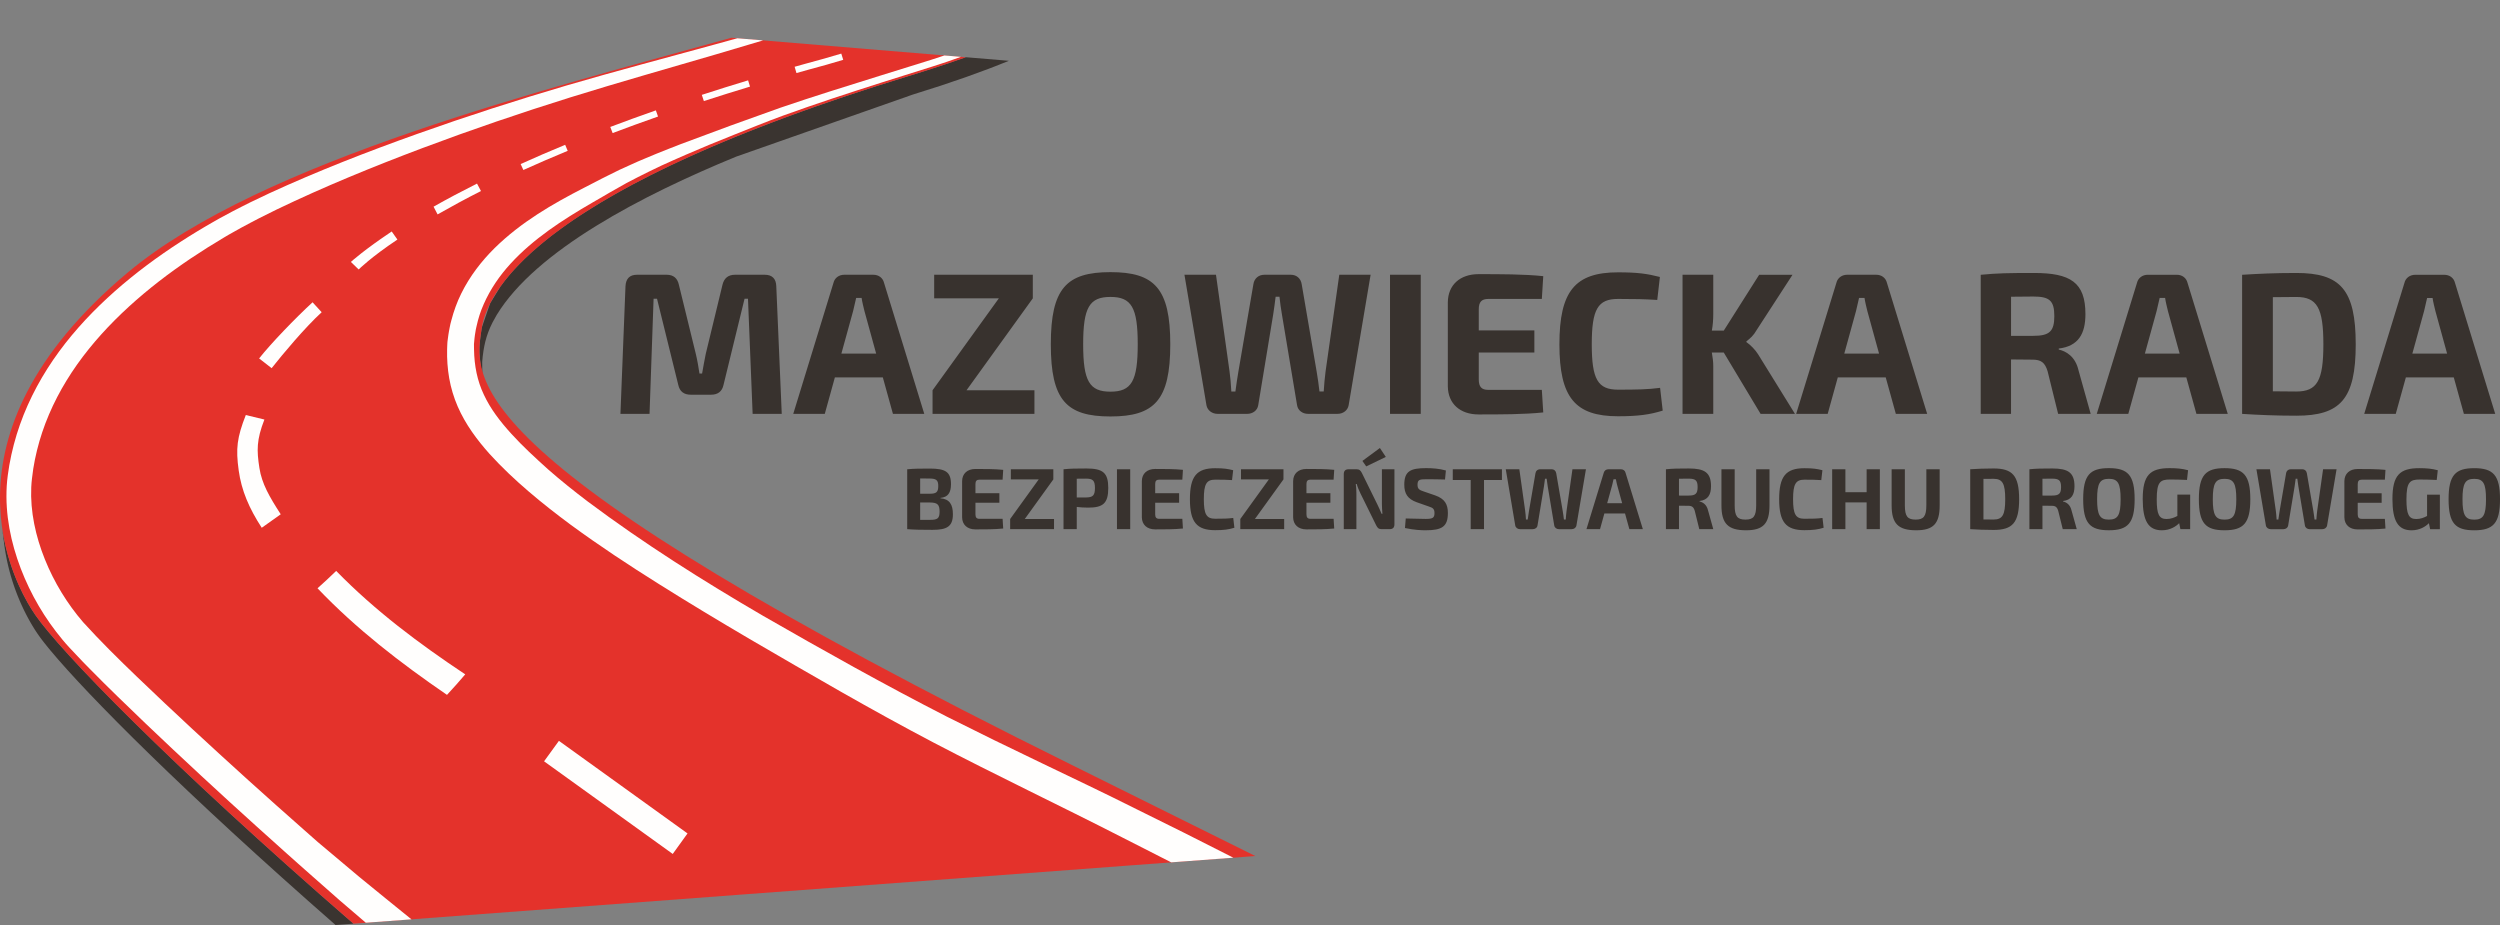 <?xml version="1.0" encoding="UTF-8" standalone="no"?>
<svg
   version="1.1"
   width="150pt"
   height="55.5pt"
   id="svg33"
   viewBox="0 0 150 55.5"
   sodipodi:docname="zal_do_Uchwaly_nr_2_2018_logotypMRBRD.cdr"
   xmlns:inkscape="http://www.inkscape.org/namespaces/inkscape"
   xmlns:sodipodi="http://sodipodi.sourceforge.net/DTD/sodipodi-0.dtd"
   xmlns="http://www.w3.org/2000/svg"
   xmlns:svg="http://www.w3.org/2000/svg">
  <rect x="0" y="0" width="150" height="55.5" fill="#808080" stroke="none"/>
  <defs
     id="defs37" />
  <sodipodi:namedview
     id="namedview35"
     pagecolor="#ffffff"
     bordercolor="#000000"
     borderopacity="0.25"
     inkscape:showpageshadow="2"
     inkscape:pageopacity="0.0"
     inkscape:pagecheckerboard="0"
     inkscape:deskcolor="#d1d1d1"
     inkscape:document-units="pt" />
  <path
     d="m -222.5,-393.64 v 134.702 h 95.244 v -134.702 z"
     style="fill:#000000;fill-opacity:0;fill-rule:evenodd"
     id="path2" />
  <g
     id="Layer1000">
    <path
       d="M 54.513,4.563 C 54.909,4.442 55.292,4.322 55.664,4.203 l 0.004,-0.002 c 0.816,-0.261 1.575,-0.517 2.279,-0.768 l 2.585,0.215 c -1.545,0.636 -3.444,1.313 -5.77,2.028 l -10.597,3.724 c -5.622,2.31 -12.001,5.615 -14.363,9.498 l -0.248,0.445 c -0.405,0.796 -0.547,1.489 -0.622,2.366 l 0.007,0.951 C 28.738,21.087 28.689,21.084 28.905,19.666 l 0.503,-1.466 0.622,-1.014 c 1.324,-1.862 3.573,-3.54 5.505,-4.723 l 0.52,-0.319 c 0.14,-0.084 0.282,-0.168 0.427,-0.252 l 0.076,-0.044 c 0.119,-0.069 0.239,-0.138 0.361,-0.207 l 0.126,-0.071 c 0.107,-0.06 0.215,-0.12 0.324,-0.181 l 0.152,-0.084 c 0.116,-0.063 0.234,-0.127 0.352,-0.191 l 0.116,-0.062 c 0.328,-0.175 0.668,-0.351 1.02,-0.529 l 0.079,-0.039 c 0.147,-0.074 0.295,-0.148 0.446,-0.222 l 0.15,-0.073 c 0.135,-0.066 0.27,-0.132 0.408,-0.198 l 0.151,-0.072 C 40.392,9.85 40.542,9.779 40.694,9.708 L 40.814,9.652 c 0.183,-0.085 0.368,-0.17 0.556,-0.255 L 41.407,9.38 C 41.614,9.286 41.824,9.192 42.038,9.098 L 42.09,9.075 C 42.279,8.992 42.471,8.908 42.666,8.824 l 0.147,-0.063 c 0.168,-0.072 0.337,-0.144 0.509,-0.216 L 43.484,8.477 C 43.664,8.402 43.846,8.327 44.029,8.251 L 44.162,8.197 c 0.207,-0.084 0.417,-0.169 0.629,-0.254 L 44.863,7.914 C 45.344,7.722 45.84,7.529 46.351,7.335 L 46.471,7.29 C 46.679,7.211 46.891,7.132 47.104,7.053 L 47.29,6.984 C 47.496,6.908 47.705,6.832 47.916,6.755 l 0.164,-0.059 c 0.239,-0.086 0.481,-0.173 0.726,-0.259 L 48.888,6.408 C 49.441,6.213 50.01,6.017 50.593,5.821 L 50.797,5.753 C 51.018,5.679 51.24,5.605 51.465,5.531 l 0.256,-0.084 C 51.941,5.375 52.164,5.303 52.389,5.23 L 52.625,5.154 C 52.872,5.075 53.123,4.996 53.376,4.917 L 53.55,4.862 c 0.317,-0.099 0.638,-0.199 0.963,-0.298 z"
       style="fill:#3a3430;fill-rule:evenodd"
       id="path4" />
    <path
       d="m 44.103,16.485 c -0.412,0 -0.655,0.206 -0.752,0.593 l -1.007,4.161 c -0.085,0.399 -0.146,0.786 -0.218,1.173 h -0.158 c -0.061,-0.387 -0.121,-0.774 -0.218,-1.173 l -1.019,-4.161 c -0.085,-0.387 -0.328,-0.593 -0.728,-0.593 h -1.783 c -0.449,0 -0.667,0.242 -0.691,0.69 l -0.303,7.657 h 1.746 l 0.243,-6.907 h 0.206 l 1.274,5.165 c 0.085,0.399 0.34,0.593 0.752,0.593 h 1.213 c 0.412,0 0.667,-0.194 0.752,-0.593 L 44.673,17.925 h 0.206 l 0.279,6.907 h 1.747 L 46.577,17.175 c -0.012,-0.448 -0.243,-0.69 -0.691,-0.69 z m 8.866,6.157 0.607,2.189 h 1.88 L 53.042,16.969 C 52.969,16.667 52.715,16.485 52.399,16.485 h -1.747 c -0.303,0 -0.57,0.181 -0.643,0.484 l -2.414,7.862 h 1.892 l 0.606,-2.189 z m -0.4,-1.427 h -2.086 l 0.704,-2.552 c 0.061,-0.254 0.121,-0.532 0.182,-0.786 h 0.328 c 0.036,0.254 0.109,0.532 0.17,0.786 z m 9.497,2.201 h -4.075 l 3.978,-5.516 v -1.415 h -5.919 v 1.415 h 3.881 l -3.978,5.516 v 1.415 h 6.113 z m 4.561,-7.088 c -2.644,0 -3.578,0.98 -3.578,4.33 0,3.35 0.934,4.33 3.578,4.33 2.644,0 3.59,-0.98 3.59,-4.33 0,-3.351 -0.946,-4.33 -3.59,-4.33 z m 0,1.488 c 1.261,0 1.637,0.629 1.637,2.842 0,2.214 -0.376,2.842 -1.637,2.842 -1.261,0 -1.637,-0.629 -1.637,-2.842 0,-2.213 0.376,-2.842 1.637,-2.842 z m 15.61,-1.331 h -1.88 l -0.825,5.818 c -0.049,0.363 -0.085,0.798 -0.109,1.185 H 79.168 C 79.132,23.114 79.059,22.679 78.999,22.292 l -0.897,-5.237 c -0.049,-0.339 -0.303,-0.569 -0.643,-0.569 h -1.601 c -0.352,0 -0.606,0.23 -0.655,0.569 l -0.897,5.225 c -0.061,0.375 -0.133,0.81 -0.182,1.21 h -0.243 c -0.024,-0.448 -0.061,-0.847 -0.109,-1.21 l -0.813,-5.794 h -1.892 l 1.322,7.838 c 0.061,0.302 0.34,0.508 0.667,0.508 h 1.771 c 0.34,0 0.619,-0.206 0.667,-0.52 l 0.898,-5.443 c 0.061,-0.351 0.097,-0.714 0.146,-1.065 h 0.231 c 0.036,0.351 0.085,0.702 0.145,1.052 l 0.91,5.455 c 0.049,0.315 0.328,0.52 0.655,0.52 h 1.771 c 0.34,0 0.607,-0.206 0.667,-0.508 z m 3.008,8.346 v -8.346 h -1.844 v 8.346 z m 7.265,-1.439 h -3.214 c -0.4,0 -0.57,-0.181 -0.57,-0.629 v -1.609 h 3.336 V 19.824 h -3.336 v -1.27 c 0,-0.435 0.17,-0.617 0.57,-0.617 h 3.214 l 0.085,-1.367 c -1.14,-0.121 -2.583,-0.121 -3.881,-0.121 -1.116,0 -1.832,0.653 -1.844,1.681 v 5.056 c 0.012,1.028 0.728,1.681 1.844,1.681 1.298,0 2.741,0 3.881,-0.121 z m 7.096,-0.121 c -0.74,0.097 -1.407,0.109 -2.523,0.109 -1.213,0 -1.577,-0.617 -1.577,-2.722 0,-2.105 0.364,-2.722 1.577,-2.722 1.055,0 1.565,0.012 2.353,0.061 l 0.158,-1.379 c -0.764,-0.194 -1.334,-0.278 -2.511,-0.278 -2.584,0 -3.518,1.137 -3.518,4.318 0,3.181 0.934,4.318 3.518,4.318 1.201,0 1.904,-0.097 2.68,-0.339 z m 3.821,-2.117 2.208,3.677 h 2.062 l -2.208,-3.568 c -0.17,-0.278 -0.461,-0.569 -0.704,-0.738 v -0.048 c 0.243,-0.181 0.437,-0.363 0.607,-0.665 l 2.159,-3.326 h -2.001 l -2.123,3.35 h -0.716 c 0.061,-0.327 0.085,-0.665 0.085,-0.992 v -2.359 h -1.844 v 8.346 h 1.844 v -2.879 c 0,-0.242 -0.036,-0.52 -0.085,-0.798 z m 9.716,1.488 0.607,2.189 h 1.88 l -2.414,-7.862 c -0.073,-0.302 -0.328,-0.484 -0.643,-0.484 h -1.746 c -0.303,0 -0.57,0.181 -0.643,0.484 l -2.414,7.862 h 1.892 l 0.606,-2.189 z m -0.4,-1.427 h -2.086 l 0.704,-2.552 c 0.061,-0.254 0.121,-0.532 0.182,-0.786 h 0.328 c 0.036,0.254 0.109,0.532 0.17,0.786 z m 12.699,3.617 -0.728,-2.601 c -0.194,-0.859 -0.764,-1.161 -1.189,-1.258 v -0.06 c 1.189,-0.145 1.601,-0.895 1.601,-2.068 0,-1.911 -0.91,-2.467 -3.093,-2.467 -1.504,0 -2.183,0.012 -3.19,0.109 v 8.346 h 1.819 v -3.266 l 1.298,0.012 c 0.497,0 0.74,0.169 0.898,0.702 l 0.631,2.552 z m -4.779,-4.681 V 17.804 l 1.334,-0.012 c 0.97,0 1.262,0.242 1.262,1.173 0,0.919 -0.291,1.185 -1.262,1.185 z m 10.516,2.492 0.607,2.189 h 1.88 l -2.414,-7.862 c -0.073,-0.302 -0.328,-0.484 -0.643,-0.484 h -1.746 c -0.303,0 -0.57,0.181 -0.643,0.484 l -2.414,7.862 h 1.892 l 0.606,-2.189 z m -0.4,-1.427 h -2.086 l 0.704,-2.552 c 0.061,-0.254 0.121,-0.532 0.182,-0.786 h 0.328 c 0.036,0.254 0.109,0.532 0.17,0.786 z m 3.748,3.617 c 0.958,0.06 1.989,0.109 3.251,0.109 2.632,0 3.566,-0.98 3.566,-4.282 0,-3.302 -0.934,-4.282 -3.566,-4.282 -1.274,0 -2.292,0.048 -3.251,0.109 z m 1.844,-7.003 1.407,-0.012 c 1.249,0 1.625,0.653 1.625,2.842 0,2.189 -0.376,2.83 -1.625,2.83 -0.509,0 -0.982,-0.012 -1.407,-0.012 z m 10.856,4.814 0.607,2.189 h 1.88 l -2.414,-7.862 c -0.073,-0.302 -0.328,-0.484 -0.643,-0.484 h -1.747 c -0.303,0 -0.57,0.181 -0.643,0.484 l -2.414,7.862 h 1.892 l 0.607,-2.189 z m -0.4,-1.427 h -2.086 l 0.704,-2.552 c 0.061,-0.254 0.121,-0.532 0.182,-0.786 h 0.328 c 0.036,0.254 0.109,0.532 0.17,0.786 z"
       style="fill:#38322e;fill-rule:evenodd"
       id="path6" />
    <path
       d="m 56.427,29.874 c 0.449,-0.042 0.632,-0.307 0.632,-0.823 0,-0.74 -0.334,-0.937 -1.274,-0.937 -0.606,0 -0.945,0.005 -1.353,0.042 v 3.593 c 0.454,0.036 0.83,0.042 1.52,0.042 0.862,0 1.222,-0.198 1.222,-0.937 0,-0.573 -0.193,-0.911 -0.747,-0.958 z m -1.217,-0.25 v -0.917 l 0.538,0.005 c 0.418,0 0.548,0.083 0.548,0.448 0,0.37 -0.12,0.464 -0.506,0.464 z m 0,1.568 v -1.042 h 0.585 c 0.449,0.005 0.58,0.115 0.58,0.552 0,0.401 -0.125,0.489 -0.559,0.489 z m 4.946,-0.062 h -1.384 c -0.172,0 -0.245,-0.078 -0.245,-0.271 v -0.693 h 1.436 v -0.573 h -1.436 v -0.547 c 0,-0.188 0.073,-0.266 0.245,-0.266 h 1.384 l 0.036,-0.589 c -0.491,-0.052 -1.112,-0.052 -1.671,-0.052 -0.48,0 -0.789,0.281 -0.794,0.724 v 2.177 c 0.005,0.443 0.313,0.724 0.794,0.724 0.559,0 1.18,0 1.671,-0.052 z m 3.086,0.01 h -1.755 l 1.713,-2.375 v -0.609 h -2.549 v 0.609 h 1.671 l -1.713,2.375 v 0.609 h 2.632 z m 0.569,0.609 h 0.794 V 30.416 c 0.209,0.026 0.444,0.042 0.679,0.042 0.893,0 1.212,-0.25 1.212,-1.177 0,-0.917 -0.319,-1.172 -1.316,-1.172 -0.648,0 -0.935,0.005 -1.368,0.047 z m 0.794,-1.901 v -1.125 l 0.559,-0.005 c 0.407,0 0.533,0.115 0.533,0.562 0,0.448 -0.125,0.562 -0.533,0.568 z m 3.207,1.901 v -3.593 h -0.794 v 3.593 z m 3.128,-0.62 h -1.384 c -0.172,0 -0.245,-0.078 -0.245,-0.271 v -0.693 h 1.436 v -0.573 h -1.436 v -0.547 c 0,-0.188 0.073,-0.266 0.245,-0.266 h 1.384 l 0.036,-0.589 c -0.491,-0.052 -1.112,-0.052 -1.671,-0.052 -0.48,0 -0.789,0.281 -0.794,0.724 v 2.177 c 0.005,0.443 0.313,0.724 0.794,0.724 0.559,0 1.18,0 1.671,-0.052 z m 3.055,-0.052 c -0.318,0.042 -0.606,0.047 -1.086,0.047 -0.522,0 -0.679,-0.266 -0.679,-1.172 0,-0.906 0.157,-1.172 0.679,-1.172 0.454,0 0.674,0.005 1.013,0.026 L 73.99,28.213 c -0.329,-0.083 -0.575,-0.12 -1.081,-0.12 -1.112,0 -1.514,0.489 -1.514,1.859 0,1.37 0.402,1.859 1.514,1.859 0.517,0 0.82,-0.042 1.154,-0.146 z m 3.055,0.062 h -1.755 l 1.713,-2.375 V 28.156 H 74.46 v 0.609 h 1.671 l -1.713,2.375 v 0.609 h 2.632 z m 2.966,-0.01 h -1.384 c -0.172,0 -0.245,-0.078 -0.245,-0.271 v -0.693 h 1.436 v -0.573 h -1.436 v -0.547 c 0,-0.188 0.073,-0.266 0.245,-0.266 h 1.384 l 0.037,-0.589 c -0.491,-0.052 -1.113,-0.052 -1.671,-0.052 -0.48,0 -0.788,0.281 -0.794,0.724 v 2.177 c 0.005,0.443 0.313,0.724 0.794,0.724 0.559,0 1.18,0 1.671,-0.052 z m 3.133,-3.713 -0.355,-0.536 -1.05,0.776 0.23,0.328 z m 0.517,0.74 h -0.752 v 2.067 c 0,0.203 0.016,0.401 0.031,0.604 H 82.894 c -0.084,-0.203 -0.183,-0.422 -0.261,-0.578 l -0.914,-1.859 c -0.078,-0.156 -0.151,-0.234 -0.319,-0.234 h -0.486 c -0.188,0 -0.287,0.099 -0.287,0.286 v 3.307 h 0.757 V 29.614 c 0,-0.188 -0.01,-0.385 -0.036,-0.573 h 0.057 c 0.042,0.177 0.146,0.401 0.219,0.557 l 0.945,1.917 c 0.078,0.156 0.151,0.234 0.319,0.234 h 0.496 c 0.188,0 0.282,-0.099 0.282,-0.286 z m 2.063,2.234 c 0.24,0.078 0.34,0.141 0.34,0.396 0,0.292 -0.115,0.349 -0.533,0.349 -0.23,0 -0.522,-0.01 -1.191,-0.026 l -0.047,0.573 c 0.554,0.12 1.008,0.135 1.238,0.135 0.982,0 1.337,-0.219 1.337,-1.036 0,-0.526 -0.188,-0.854 -0.762,-1.057 L 85.427,29.489 c -0.272,-0.088 -0.376,-0.156 -0.376,-0.406 0,-0.307 0.136,-0.328 0.522,-0.328 0.381,0 0.825,0.005 1.128,0.016 l 0.052,-0.542 c -0.402,-0.115 -0.83,-0.141 -1.185,-0.141 -0.929,0 -1.311,0.172 -1.311,0.995 0,0.531 0.198,0.854 0.747,1.052 z m 4.387,-1.588 v -0.646 h -2.95 v 0.646 h 1.076 v 2.948 h 0.799 v -2.948 z m 5.04,-0.646 h -0.809 l -0.355,2.505 c -0.021,0.156 -0.037,0.344 -0.047,0.51 h -0.11 c -0.016,-0.162 -0.047,-0.349 -0.073,-0.516 L 93.375,28.401 C 93.354,28.255 93.245,28.156 93.098,28.156 H 92.409 c -0.152,0 -0.261,0.099 -0.282,0.245 l -0.387,2.25 c -0.026,0.162 -0.057,0.349 -0.078,0.521 h -0.104 c -0.011,-0.193 -0.026,-0.365 -0.047,-0.521 l -0.35,-2.494 h -0.815 l 0.569,3.375 c 0.026,0.13 0.146,0.219 0.287,0.219 h 0.762 c 0.146,0 0.266,-0.088 0.287,-0.224 l 0.386,-2.344 c 0.026,-0.151 0.042,-0.307 0.063,-0.458 h 0.099 c 0.016,0.151 0.036,0.302 0.063,0.453 l 0.392,2.349 c 0.021,0.135 0.141,0.224 0.282,0.224 h 0.762 c 0.146,0 0.261,-0.088 0.287,-0.219 z m 2.345,2.651 0.261,0.943 h 0.809 L 97.532,28.364 c -0.031,-0.13 -0.141,-0.208 -0.277,-0.208 h -0.752 c -0.131,0 -0.245,0.078 -0.277,0.208 l -1.039,3.385 h 0.815 l 0.261,-0.943 z m -0.172,-0.615 h -0.898 l 0.303,-1.099 c 0.026,-0.109 0.052,-0.229 0.078,-0.339 h 0.141 c 0.016,0.109 0.047,0.229 0.073,0.339 z m 5.468,1.557 -0.313,-1.12 c -0.084,-0.37 -0.329,-0.5 -0.512,-0.542 v -0.026 c 0.512,-0.062 0.689,-0.385 0.689,-0.89 0,-0.823 -0.392,-1.062 -1.332,-1.062 -0.648,0 -0.94,0.005 -1.373,0.047 v 3.593 h 0.783 v -1.406 l 0.559,0.005 c 0.214,0 0.319,0.073 0.387,0.302 l 0.272,1.099 z m -2.058,-2.015 v -1.01 l 0.575,-0.005 c 0.418,0 0.543,0.104 0.543,0.505 0,0.396 -0.125,0.51 -0.543,0.51 z m 5.431,-1.578 h -0.799 v 2.161 c 0,0.661 -0.162,0.859 -0.642,0.859 -0.491,0 -0.648,-0.198 -0.648,-0.859 v -2.161 h -0.794 v 2.161 c 0,1.099 0.392,1.5 1.478,1.5 1.029,0 1.405,-0.401 1.405,-1.5 z m 3.18,2.922 c -0.319,0.042 -0.606,0.047 -1.086,0.047 -0.522,0 -0.679,-0.266 -0.679,-1.172 0,-0.906 0.157,-1.172 0.679,-1.172 0.454,0 0.674,0.005 1.013,0.026 l 0.068,-0.594 c -0.329,-0.083 -0.575,-0.12 -1.081,-0.12 -1.112,0 -1.514,0.489 -1.514,1.859 0,1.37 0.402,1.859 1.514,1.859 0.517,0 0.82,-0.042 1.154,-0.146 z m 3.442,-2.922 h -0.794 v 1.375 h -1.274 v -1.375 h -0.794 v 3.593 h 0.794 v -1.604 h 1.274 v 1.604 h 0.794 z m 3.588,0 h -0.799 v 2.161 c 0,0.661 -0.162,0.859 -0.642,0.859 -0.491,0 -0.647,-0.198 -0.647,-0.859 v -2.161 h -0.794 v 2.161 c 0,1.099 0.392,1.5 1.478,1.5 1.029,0 1.405,-0.401 1.405,-1.5 z m 1.833,3.593 c 0.413,0.026 0.857,0.047 1.4,0.047 1.133,0 1.535,-0.422 1.535,-1.844 0,-1.422 -0.402,-1.844 -1.535,-1.844 -0.548,0 -0.987,0.021 -1.4,0.047 z m 0.794,-3.015 0.606,-0.005 c 0.538,0 0.7,0.281 0.7,1.224 0,0.943 -0.162,1.219 -0.7,1.219 -0.219,0 -0.423,-0.005 -0.606,-0.005 z m 5.598,3.015 -0.313,-1.12 c -0.084,-0.37 -0.329,-0.5 -0.512,-0.542 v -0.026 c 0.512,-0.062 0.689,-0.385 0.689,-0.89 0,-0.823 -0.392,-1.062 -1.332,-1.062 -0.647,0 -0.94,0.005 -1.373,0.047 v 3.593 h 0.783 v -1.406 l 0.559,0.005 c 0.214,0 0.319,0.073 0.387,0.302 l 0.272,1.099 z m -2.058,-2.015 v -1.01 l 0.574,-0.005 c 0.418,0 0.543,0.104 0.543,0.505 0,0.396 -0.125,0.51 -0.543,0.51 z m 3.985,-1.646 c -1.139,0 -1.541,0.422 -1.541,1.864 0,1.443 0.402,1.864 1.541,1.864 1.138,0 1.546,-0.422 1.546,-1.864 0,-1.443 -0.407,-1.864 -1.546,-1.864 z m 0,0.641 c 0.543,0 0.705,0.271 0.705,1.224 0,0.953 -0.162,1.224 -0.705,1.224 -0.543,0 -0.705,-0.271 -0.705,-1.224 0,-0.953 0.162,-1.224 0.705,-1.224 z m 4.878,0.948 h -0.768 v 1.281 c -0.183,0.099 -0.392,0.182 -0.648,0.182 -0.449,0 -0.59,-0.276 -0.59,-1.172 0,-1.042 0.198,-1.198 0.799,-1.198 0.313,0 0.663,0.01 1.018,0.026 l 0.063,-0.583 c -0.34,-0.094 -0.684,-0.125 -1.107,-0.125 -1.185,0 -1.614,0.432 -1.614,1.854 0,1.318 0.34,1.875 1.149,1.875 0.496,0 0.851,-0.234 1.039,-0.427 l 0.073,0.359 h 0.585 z m 2.063,-1.588 c -1.139,0 -1.541,0.422 -1.541,1.864 0,1.443 0.402,1.864 1.541,1.864 1.138,0 1.546,-0.422 1.546,-1.864 0,-1.443 -0.407,-1.864 -1.546,-1.864 z m 0,0.641 c 0.543,0 0.705,0.271 0.705,1.224 0,0.953 -0.162,1.224 -0.705,1.224 -0.543,0 -0.705,-0.271 -0.705,-1.224 0,-0.953 0.162,-1.224 0.705,-1.224 z m 6.721,-0.573 h -0.809 l -0.355,2.505 c -0.021,0.156 -0.036,0.344 -0.047,0.51 h -0.11 c -0.016,-0.162 -0.047,-0.349 -0.073,-0.516 l -0.387,-2.255 c -0.021,-0.146 -0.131,-0.245 -0.277,-0.245 h -0.689 c -0.151,0 -0.261,0.099 -0.282,0.245 l -0.386,2.25 c -0.026,0.162 -0.058,0.349 -0.078,0.521 h -0.104 c -0.011,-0.193 -0.026,-0.365 -0.047,-0.521 l -0.35,-2.494 h -0.815 l 0.569,3.375 c 0.026,0.13 0.146,0.219 0.287,0.219 h 0.762 c 0.146,0 0.266,-0.088 0.287,-0.224 l 0.387,-2.344 c 0.026,-0.151 0.042,-0.307 0.063,-0.458 h 0.099 c 0.016,0.151 0.037,0.302 0.063,0.453 l 0.392,2.349 c 0.021,0.135 0.141,0.224 0.282,0.224 h 0.762 c 0.146,0 0.261,-0.088 0.287,-0.219 z m 2.898,2.974 h -1.384 c -0.172,0 -0.245,-0.078 -0.245,-0.271 v -0.693 h 1.436 v -0.573 h -1.436 v -0.547 c 0,-0.188 0.073,-0.266 0.245,-0.266 h 1.384 l 0.036,-0.589 c -0.491,-0.052 -1.112,-0.052 -1.671,-0.052 -0.48,0 -0.789,0.281 -0.794,0.724 v 2.177 c 0.005,0.443 0.313,0.724 0.794,0.724 0.559,0 1.18,0 1.671,-0.052 z m 3.3,-1.453 h -0.768 v 1.281 c -0.183,0.099 -0.392,0.182 -0.647,0.182 -0.449,0 -0.59,-0.276 -0.59,-1.172 0,-1.042 0.198,-1.198 0.799,-1.198 0.313,0 0.663,0.01 1.018,0.026 l 0.063,-0.583 c -0.339,-0.094 -0.684,-0.125 -1.107,-0.125 -1.185,0 -1.614,0.432 -1.614,1.854 0,1.318 0.339,1.875 1.149,1.875 0.496,0 0.851,-0.234 1.039,-0.427 l 0.073,0.359 h 0.585 z m 2.063,-1.588 c -1.138,0 -1.54,0.422 -1.54,1.864 0,1.443 0.402,1.864 1.54,1.864 1.139,0 1.546,-0.422 1.546,-1.864 0,-1.443 -0.407,-1.864 -1.546,-1.864 z m 0,0.641 c 0.543,0 0.705,0.271 0.705,1.224 0,0.953 -0.162,1.224 -0.705,1.224 -0.543,0 -0.705,-0.271 -0.705,-1.224 0,-0.953 0.162,-1.224 0.705,-1.224 z"
       style="fill:#38322e;fill-rule:evenodd"
       id="path8" />
    <path
       d="M 3.02,39.018 3.011,39.007 2.909,38.884 2.891,38.861 2.809,38.76 2.766,38.707 2.702,38.627 2.66,38.574 2.601,38.498 2.559,38.444 2.505,38.373 2.46,38.313 2.42,38.26 2.366,38.185 2.342,38.152 2.334,38.141 C 2.31,38.107 2.287,38.074 2.265,38.041 L 2.265,38.041 2.24,38.006 2.24,38.005 2.216,37.969 2.215,37.968 2.19,37.93 2.188,37.928 2.163,37.89 2.161,37.887 2.136,37.848 2.133,37.844 2.107,37.804 2.104,37.8 2.078,37.759 2.075,37.754 2.049,37.712 2.045,37.706 2.019,37.664 2.014,37.656 1.988,37.613 1.924,37.508 1.918,37.497 1.892,37.453 1.885,37.441 1.859,37.397 1.851,37.383 1.825,37.339 C 1.793,37.282 1.759,37.223 1.726,37.161 L 1.722,37.155 1.712,37.136 1.687,37.091 1.676,37.07 1.652,37.025 1.651,37.023 1.618,36.961 1.615,36.956 1.547,36.824 1.543,36.816 1.477,36.685 1.471,36.674 1.456,36.643 1.435,36.599 1.432,36.592 1.404,36.535 1.394,36.514 C 1.372,36.468 1.351,36.422 1.329,36.374 L 1.321,36.357 1.293,36.296 1.285,36.279 1.252,36.205 1.25,36.201 1.22,36.133 1.21,36.109 1.18,36.04 1.176,36.03 C 1.154,35.977 1.131,35.924 1.109,35.87 L 1.1,35.847 1.071,35.776 1.069,35.771 1.035,35.686 1.032,35.678 1,35.595 0.996,35.585 0.965,35.502 0.961,35.492 0.931,35.412 0.921,35.384 0.896,35.316 0.889,35.297 0.861,35.217 0.855,35.199 0.828,35.119 0.82,35.097 0.795,35.023 0.785,34.991 0.761,34.917 0.756,34.903 0.728,34.814 0.723,34.798 0.698,34.715 0.689,34.685 0.665,34.607 0.664,34.603 0.639,34.518 0.633,34.497 0.625,34.467 C 0.608,34.406 0.591,34.345 0.574,34.283 L 0.572,34.274 0.546,34.173 0.545,34.172 0.521,34.075 0.517,34.061 0.493,33.961 0.49,33.949 0.466,33.846 0.464,33.836 0.44,33.73 0.438,33.721 0.415,33.613 0.414,33.606 0.411,33.596 0.39,33.489 0.367,33.374 0.367,33.371 0.345,33.253 0.345,33.252 0.324,33.132 0.324,33.131 0.304,33.01 0.303,33.007 0.285,32.888 0.284,32.883 0.267,32.764 0.266,32.757 0.105,31.503 l 0.015,0.109 1e-4,10e-5 0.018,0.126 10e-5,10e-5 0.019,0.125 h 10e-5 l 0.02,0.123 h 10e-5 c 0.416,2.458 1.458,4.211 1.941,4.911 1.469,2.14 7.968,8.866 19.088,18.523 l -1.073,0.08 C 11.063,47.558 5.277,41.734 3.02,39.018 Z"
       style="fill:#3a3430;fill-rule:evenodd"
       id="path10" />
    <path
       d="m 57.947,3.434 c -1.027,0.365 -2.167,0.742 -3.433,1.129 -21.732,6.651 -25.202,12.642 -25.606,15.087 -0.465,3.092 -1.868,7.819 35.447,26.271 3.642,1.801 7.315,3.624 10.964,5.441 L 21.207,55.42 C 10.086,45.762 3.588,39.036 2.118,36.896 0.872,35.084 -4.128,26.232 7.668,16.348 15.687,9.629 33.033,5.291 43.88,2.265 Z"
       style="fill:#e4322b;fill-rule:evenodd"
       id="path12" />
    <path
       d="m 21.949,55.364 c -0.524,-0.447 -1.05,-0.898 -1.578,-1.352 -0.546,-0.481 -1.094,-0.965 -1.646,-1.452 -0.276,-0.244 -0.553,-0.489 -0.831,-0.735 -0.274,-0.244 -0.549,-0.49 -0.824,-0.736 -1.102,-0.98 -2.209,-1.989 -3.325,-3.003 C 11.524,46.049 9.283,43.961 7.056,41.79 6.497,41.251 5.945,40.695 5.393,40.138 5.115,39.864 4.843,39.573 4.569,39.283 L 4.159,38.849 C 4.004,38.684 3.9,38.561 3.756,38.39 2.686,37.108 1.844,35.672 1.246,34.115 0.654,32.563 0.303,30.881 0.404,29.157 0.419,28.938 0.437,28.735 0.469,28.504 l 0.089,-0.591 0.124,-0.629 C 0.727,27.076 0.78,26.876 0.83,26.672 1.042,25.864 1.322,25.074 1.662,24.313 2.341,22.789 3.254,21.381 4.311,20.113 5.37,18.844 6.566,17.705 7.837,16.673 c 1.271,-1.032 2.62,-1.956 4.009,-2.799 0.347,-0.211 0.698,-0.416 1.05,-0.616 l 0.272,-0.154 0.265,-0.143 0.529,-0.284 c 0.355,-0.188 0.726,-0.368 1.088,-0.552 l 1.095,-0.522 c 2.928,-1.348 5.91,-2.505 8.896,-3.571 2.986,-1.065 5.978,-2.027 8.957,-2.904 2.983,-0.873 5.939,-1.649 8.843,-2.447 0.468,-0.129 0.936,-0.257 1.401,-0.386 l 1.544,0.128 c -0.922,0.279 -1.85,0.551 -2.783,0.826 -2.888,0.847 -5.838,1.678 -8.787,2.595 -2.95,0.921 -5.913,1.93 -8.862,3.038 -2.948,1.11 -5.891,2.311 -8.749,3.686 l -1.063,0.529 c -0.348,0.184 -0.694,0.359 -1.043,0.551 l -0.524,0.293 -0.261,0.147 -0.248,0.146 c -0.341,0.201 -0.678,0.407 -1.013,0.618 -1.338,0.841 -2.627,1.758 -3.83,2.767 -1.202,1.01 -2.321,2.113 -3.294,3.321 -0.973,1.207 -1.793,2.525 -2.39,3.927 -0.299,0.701 -0.541,1.422 -0.721,2.156 -0.041,0.184 -0.087,0.37 -0.124,0.551 l -0.098,0.542 -0.078,0.59 c -0.02,0.162 -0.036,0.354 -0.044,0.532 -0.063,1.452 0.261,2.939 0.816,4.317 0.553,1.379 1.347,2.676 2.3,3.779 1.009,1.113 2.118,2.207 3.227,3.272 2.22,2.134 4.466,4.202 6.689,6.214 1.115,1.001 2.219,1.994 3.331,2.969 0.277,0.245 0.552,0.488 0.828,0.732 0.279,0.234 0.557,0.468 0.835,0.701 0.557,0.469 1.11,0.934 1.661,1.397 1.055,0.855 2.089,1.71 3.127,2.542 z"
       style="fill:#fffefd;fill-rule:evenodd"
       id="path14" />
    <path
       d="M 70.272,51.742 70.145,51.676 67.336,50.246 C 63.596,48.332 59.783,46.526 56.028,44.562 52.272,42.592 48.623,40.462 44.976,38.339 43.15,37.264 41.336,36.177 39.541,35.047 37.745,33.921 35.971,32.752 34.245,31.488 33.386,30.85 32.541,30.194 31.712,29.482 c -0.808,-0.692 -1.603,-1.437 -2.346,-2.256 -0.734,-0.825 -1.431,-1.749 -1.904,-2.836 -0.235,-0.541 -0.407,-1.115 -0.509,-1.694 -0.102,-0.58 -0.139,-1.16 -0.126,-1.726 0,-0.072 0.003,-0.142 0.007,-0.212 l 0.005,-0.106 0.003,-0.052 c -0.004,0.036 0.006,-0.112 0.008,-0.114 l 0.052,-0.391 c 0.007,-0.062 0.021,-0.136 0.035,-0.212 l 0.042,-0.222 c 0.026,-0.151 0.062,-0.292 0.1,-0.431 0.146,-0.559 0.341,-1.106 0.597,-1.62 0.508,-1.031 1.209,-1.94 1.998,-2.721 1.59,-1.565 3.49,-2.658 5.372,-3.624 l 0.703,-0.362 0.349,-0.181 0.362,-0.181 0.709,-0.351 0.734,-0.333 C 38.391,9.628 38.884,9.441 39.373,9.229 39.865,9.035 40.356,8.832 40.851,8.645 42.832,7.897 44.808,7.175 46.802,6.471 48.806,5.783 50.818,5.163 52.833,4.533 l 3.019,-0.939 c 0.273,-0.086 0.543,-0.175 0.813,-0.267 l 0.994,0.083 c -0.558,0.202 -1.12,0.396 -1.685,0.572 l -3.016,0.949 c -2.006,0.639 -4.014,1.294 -5.985,2.009 -0.99,0.362 -1.961,0.759 -2.941,1.149 -0.979,0.387 -1.951,0.79 -2.913,1.208 -0.483,0.206 -0.958,0.427 -1.437,0.64 l -0.707,0.34 c -0.236,0.112 -0.47,0.228 -0.697,0.348 l -0.688,0.357 -0.687,0.389 -0.336,0.19 -0.345,0.202 -0.683,0.395 c -0.906,0.526 -1.79,1.067 -2.62,1.666 -0.83,0.599 -1.607,1.256 -2.279,1.989 -0.672,0.732 -1.225,1.548 -1.611,2.423 -0.198,0.436 -0.339,0.891 -0.44,1.353 -0.028,0.118 -0.052,0.232 -0.066,0.341 l -0.027,0.166 c -0.009,0.054 -0.019,0.109 -0.023,0.178 l -0.038,0.393 c -0.003,0.029 0.007,-0.086 0.003,-0.015 l 7e-4,0.046 v 0.091 c -7e-4,0.061 0,0.121 0.003,0.182 0.014,0.971 0.194,1.883 0.593,2.716 0.389,0.839 0.981,1.613 1.653,2.348 0.673,0.742 1.424,1.43 2.197,2.127 0.762,0.67 1.573,1.317 2.397,1.942 3.326,2.487 6.884,4.738 10.505,6.847 3.648,2.095 7.316,4.153 11.046,6.059 1.873,0.943 3.756,1.864 5.66,2.773 1.897,0.913 3.802,1.815 5.692,2.765 l 2.84,1.408 2.822,1.428 0.153,0.078 z"
       style="fill:#fffefd;fill-rule:evenodd"
       id="path16" />
    <path
       d="m 15.704,31.666 c -0.765,-1.181 -1.215,-2.235 -1.382,-3.439 -0.182,-1.317 -0.103,-1.972 0.426,-3.325 l 1.116,0.27 c -0.477,1.222 -0.464,1.854 -0.299,2.912 0.146,0.934 0.591,1.709 1.279,2.773 z"
       style="fill:#fffefd;fill-rule:evenodd"
       id="path18" />
    <path
       d="m 16.299,22.091 -0.752,-0.585 c 0.699,-0.886 2.15,-2.395 3.207,-3.369 l 0.546,0.596 c -1.023,0.943 -2.325,2.5 -3.002,3.358 z"
       style="fill:#fffefd;fill-rule:evenodd"
       id="path20" />
    <path
       d="M 47.787,4.383 47.678,4.006 C 47.934,3.934 48.192,3.861 48.453,3.79 49.13,3.61 49.81,3.418 50.477,3.216 L 50.593,3.59 C 49.922,3.793 49.238,3.988 48.558,4.167 48.3,4.239 48.043,4.311 47.787,4.383 Z M 42.232,6.064 42.108,5.692 c 0.904,-0.294 1.838,-0.587 2.777,-0.871 l 0.116,0.375 c -0.936,0.283 -1.868,0.576 -2.769,0.868 z M 36.758,7.984 36.616,7.617 C 37.504,7.281 38.423,6.947 39.351,6.622 l 0.131,0.37 c -0.923,0.323 -1.84,0.657 -2.724,0.992 z m -5.357,2.216 -0.162,-0.357 c 0.852,-0.387 1.751,-0.775 2.671,-1.155 l 0.152,0.362 c -0.916,0.379 -1.81,0.765 -2.661,1.15 z m -5.146,2.664 -0.241,-0.463 c 0.805,-0.457 1.706,-0.933 2.607,-1.386 l 0.238,0.448 c -0.894,0.449 -1.804,0.947 -2.604,1.401 z m -4.734,3.305 -0.468,-0.452 c 0.027,-0.028 0.813,-0.736 2.45,-1.828 l 0.341,0.485 c -1.6,1.067 -2.317,1.788 -2.323,1.794 z"
       style="fill:#fffefd;fill-rule:evenodd"
       id="path22" />
    <path
       d="m 40.364,51.237 c -2.513,-1.804 -5.112,-3.675 -7.72,-5.558 l 0.891,-1.228 c 2.607,1.883 5.203,3.752 7.716,5.555 z"
       style="fill:#fffefd;fill-rule:evenodd"
       id="path24" />
    <path
       d="m 26.82,41.693 c -2.79,-1.914 -5.431,-3.944 -7.769,-6.396 0.459,-0.411 0.683,-0.619 1.12,-1.042 2.334,2.391 4.964,4.357 7.743,6.207 -0.426,0.497 -0.645,0.744 -1.095,1.231 z"
       style="fill:#fffefd;fill-rule:evenodd"
       id="path26" />
    <path
       d="M 75.227,0.23 C 75.333,0.154 75.44,0.077 75.55,-1e-4 Z"
       style="fill:#6699ff;fill-rule:evenodd"
       id="path28" />
    <path
       d="m 70.416,8.43 v -2e-4 z"
       style="fill:#6699ff;fill-rule:evenodd"
       id="path30" />
  </g>
</svg>
